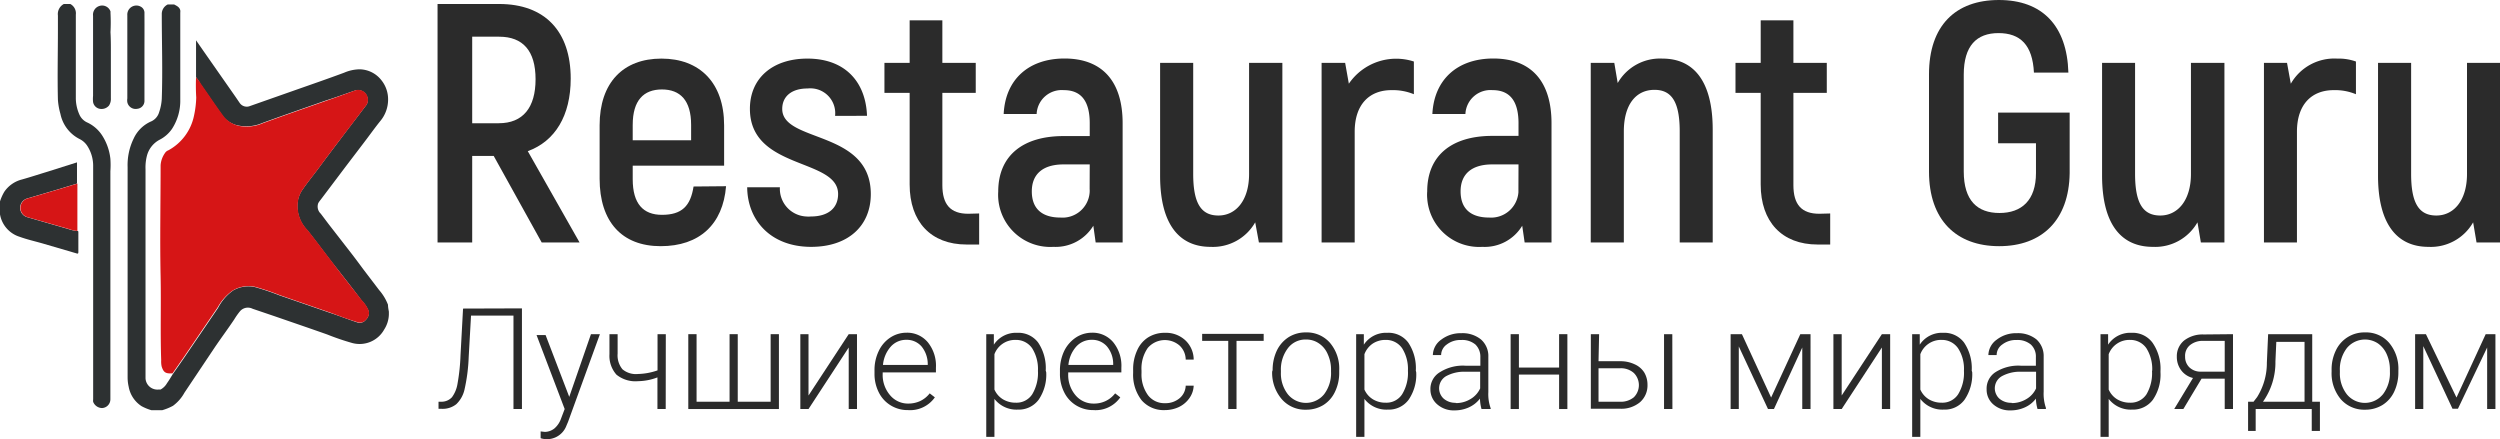 <?xml version="1.0" encoding="UTF-8"?> <svg xmlns="http://www.w3.org/2000/svg" viewBox="0 0 256.83 45.12"><title>Rus_black</title><path d="M50.77,16H48.56v8.89H45V.39h6.33c4.69,0,7.35,2.8,7.35,7.66,0,3.82-1.61,6.44-4.41,7.46l5.32,9.38H55.7Zm-2.21-3.36h2.73c2.49,0,3.78-1.61,3.78-4.52s-1.29-4.37-3.74-4.37H48.56Z" transform="translate(-0.05 0.02)" style="fill:#2b2b2b"></path><path d="M74.64,19.11c-.32,3.92-2.73,6.16-6.72,6.16s-6.27-2.52-6.27-6.93V12.85C61.65,8.47,64.07,6,68,6s6.44,2.48,6.44,6.86V17H65.05v1.4c0,2.51,1.08,3.65,3,3.65,2.06,0,2.94-.91,3.25-2.91Zm-9.59-6.3v1.58h6V12.81c0-2.52-1.12-3.64-3-3.64S65.05,10.29,65.05,12.81Z" transform="translate(-0.05 0.02)" style="fill:#2b2b2b"></path><path d="M76.81,19.22h3.36a2.85,2.85,0,0,0,2.7,3,2.57,2.57,0,0,0,.48,0c1.79,0,2.8-.87,2.8-2.31,0-3.71-9.06-2.45-9.06-8.75C77.09,8,79.43,6,83,6c3.92,0,6,2.45,6.12,5.88H85.84a2.55,2.55,0,0,0-2.26-2.81,2.81,2.81,0,0,0-.58,0c-1.61,0-2.59.8-2.59,2.1,0,3.5,9.1,2.13,9.1,8.75,0,3.25-2.31,5.42-6.13,5.42C79.22,25.34,76.84,22.61,76.81,19.22Z" transform="translate(-0.05 0.02)" style="fill:#2b2b2b"></path><path d="M100.64,21.91V25.1H99.35c-3.68,0-5.85-2.35-5.85-6.16V9.52H90.91V6.44H93.5V2.07h3.36V6.44h3.43V9.52H96.86V19c0,2,.84,2.94,2.66,2.94Z" transform="translate(-0.05 0.02)" style="fill:#2b2b2b"></path><path d="M115.38,12.64V24.89h-2.77l-.24-1.72a4.54,4.54,0,0,1-4.1,2.17,5.36,5.36,0,0,1-5.67-5,5,5,0,0,1,0-.67c0-3.78,2.63-5.71,6.69-5.71H112V12.64c0-2.17-.8-3.4-2.66-3.4a2.58,2.58,0,0,0-2.79,2.37.22.22,0,0,0,0,.08h-3.39c.17-3.53,2.55-5.7,6.26-5.7C113.35,6,115.38,8.4,115.38,12.64ZM112,16.87h-2.69c-2.07,0-3.26.95-3.26,2.77s1.09,2.69,2.94,2.69a2.79,2.79,0,0,0,3-2.57,2.29,2.29,0,0,0,0-.37Z" transform="translate(-0.05 0.02)" style="fill:#2b2b2b"></path><path d="M131.79,6.44V24.89h-2.41L129,22.82a5,5,0,0,1-4.59,2.52c-3.18,0-5.18-2.27-5.18-7.31V6.44h3.4V17.85c0,3,.8,4.27,2.59,4.27s3.15-1.54,3.15-4.27V6.44Z" transform="translate(-0.05 0.02)" style="fill:#2b2b2b"></path><path d="M145.3,6.3V9.66a5.66,5.66,0,0,0-2.3-.42c-2.31,0-3.78,1.51-3.78,4.27V24.89h-3.4V6.44h2.42l.38,2.14A5.88,5.88,0,0,1,145.3,6.3Z" transform="translate(-0.05 0.02)" style="fill:#2b2b2b"></path><path d="M159.44,12.64V24.89h-2.76l-.25-1.72a4.5,4.5,0,0,1-4.09,2.17,5.35,5.35,0,0,1-5.67-5,4,4,0,0,1,0-.69c0-3.78,2.62-5.71,6.68-5.71h2.7V12.64c0-2.17-.81-3.4-2.66-3.4a2.58,2.58,0,0,0-2.79,2.35.34.34,0,0,0,0,.1h-3.4c.18-3.53,2.56-5.7,6.27-5.7C157.41,6,159.44,8.4,159.44,12.64Zm-3.39,4.23h-2.7c-2.06,0-3.25.95-3.25,2.77s1.08,2.69,2.94,2.69a2.81,2.81,0,0,0,3-2.59c0-.12,0-.23,0-.35Z" transform="translate(-0.05 0.02)" style="fill:#2b2b2b"></path><path d="M176,13.3V24.89h-3.39V13.48c0-3-.81-4.27-2.59-4.27-1.93,0-3.15,1.54-3.15,4.27V24.89h-3.4V6.44h2.42l.35,2.07A5,5,0,0,1,170.85,6C174,6,176,8.26,176,13.3Z" transform="translate(-0.05 0.02)" style="fill:#2b2b2b"></path><path d="M188.07,21.91V25.1h-1.29c-3.68,0-5.85-2.35-5.85-6.16V9.52h-2.59V6.44h2.59V2.07h3.36V6.44h3.43V9.52h-3.43V19c0,2,.84,2.94,2.66,2.94Z" transform="translate(-0.05 0.02)" style="fill:#2b2b2b"></path><path d="M198.22,17.61v-10c0-5,2.73-7.63,7.18-7.63s7,2.63,7.14,7.46H209c-.14-2.84-1.4-4.06-3.64-4.06s-3.57,1.29-3.57,4.27v9.94c0,3,1.4,4.27,3.67,4.27s3.75-1.3,3.75-4.1V14.7h-3.89V11.55h7.35v6.23c-.07,4.8-2.83,7.49-7.24,7.49S198.22,22.58,198.22,17.61Z" transform="translate(-0.05 0.02)" style="fill:#2b2b2b"></path><path d="M228.57,6.44V24.89h-2.42l-.35-2.07a5,5,0,0,1-4.58,2.52C218,25.34,216,23.07,216,18V6.44h3.39V17.85c0,3,.81,4.27,2.59,4.27s3.15-1.54,3.15-4.27V6.44Z" transform="translate(-0.05 0.02)" style="fill:#2b2b2b"></path><path d="M242.08,6.3V9.66a5.56,5.56,0,0,0-2.28-.42c-2.31,0-3.78,1.51-3.78,4.27V24.89h-3.39V6.44H235l.39,2.14A5.15,5.15,0,0,1,240.15,6,5.27,5.27,0,0,1,242.08,6.3Z" transform="translate(-0.05 0.02)" style="fill:#2b2b2b"></path><path d="M256.88,6.44V24.89h-2.41l-.35-2.07a5,5,0,0,1-4.59,2.52c-3.18,0-5.18-2.27-5.18-7.31V6.44h3.4V17.85c0,3,.8,4.27,2.59,4.27s3.15-1.54,3.15-4.27V6.44Z" transform="translate(-0.05 0.02)" style="fill:#2b2b2b"></path><path d="M53.67,31.66V42H52.8V32.4H48.44l-.24,4.26A18,18,0,0,1,47.77,40a3,3,0,0,1-.84,1.5,2.24,2.24,0,0,1-1.47.48H45.1v-.73h.28a1.46,1.46,0,0,0,1.1-.46,3.17,3.17,0,0,0,.57-1.38,20.64,20.64,0,0,0,.31-2.94l.26-4.79Z" transform="translate(-0.05 0.02)" style="fill:#2b2b2b"></path><path d="M58.53,40.75l2.23-6.44h.92l-3.27,9-.17.4A2.14,2.14,0,0,1,55.59,45v-.7l.44.05A1.63,1.63,0,0,0,57,44,2.34,2.34,0,0,0,57.68,43l.38-1-2.89-7.6h.93Z" transform="translate(-0.05 0.02)" style="fill:#2b2b2b"></path><path d="M68.44,42h-.85V38.75a5.74,5.74,0,0,1-2,.39,3.09,3.09,0,0,1-2.21-.67,2.91,2.91,0,0,1-.72-2.09V34.31h.84v2a2.24,2.24,0,0,0,.5,1.61,2.15,2.15,0,0,0,1.6.48,6.49,6.49,0,0,0,2-.37V34.31h.85Z" transform="translate(-0.05 0.02)" style="fill:#2b2b2b"></path><path d="M71.61,34.31v6.94H75V34.31h.84v6.94h3.38V34.31h.85V42H70.76V34.31Z" transform="translate(-0.05 0.02)" style="fill:#2b2b2b"></path><path d="M87.24,34.31h.85V42h-.85V35.68L83.11,42h-.84V34.31h.84v6.3Z" transform="translate(-0.05 0.02)" style="fill:#2b2b2b"></path><path d="M93.32,42.11a3.31,3.31,0,0,1-1.76-.48,3.24,3.24,0,0,1-1.23-1.34,4.17,4.17,0,0,1-.44-1.93v-.31a4.45,4.45,0,0,1,.43-2,3.34,3.34,0,0,1,1.19-1.39,3,3,0,0,1,1.66-.5,2.75,2.75,0,0,1,2.21,1,3.82,3.82,0,0,1,.82,2.6v.48H90.73v.16a3.19,3.19,0,0,0,.75,2.17,2.39,2.39,0,0,0,1.88.87,2.93,2.93,0,0,0,1.2-.25,2.69,2.69,0,0,0,1-.8l.53.41A3.11,3.11,0,0,1,93.32,42.11Zm-.15-7.22a2.11,2.11,0,0,0-1.61.7,3.28,3.28,0,0,0-.8,1.88h4.6v-.09a2.88,2.88,0,0,0-.63-1.8A2,2,0,0,0,93.17,34.89Z" transform="translate(-0.05 0.02)" style="fill:#2b2b2b"></path><path d="M107.53,38.22a4.54,4.54,0,0,1-.79,2.84,2.54,2.54,0,0,1-2.12,1,2.86,2.86,0,0,1-2.41-1.1v3.9h-.84V34.31h.78v1.08a2.72,2.72,0,0,1,2.4-1.22,2.54,2.54,0,0,1,2.15,1,4.7,4.7,0,0,1,.78,2.89Zm-.85-.15a4,4,0,0,0-.6-2.32,2,2,0,0,0-1.68-.85,2.26,2.26,0,0,0-2.19,1.47V40a2.22,2.22,0,0,0,.87,1,2.54,2.54,0,0,0,1.34.35,1.92,1.92,0,0,0,1.67-.86A4.27,4.27,0,0,0,106.68,38.07Z" transform="translate(-0.05 0.02)" style="fill:#2b2b2b"></path><path d="M112.38,42.11a3.34,3.34,0,0,1-1.77-.48,3.24,3.24,0,0,1-1.23-1.34,4.17,4.17,0,0,1-.44-1.93v-.31a4.62,4.62,0,0,1,.43-2,3.5,3.5,0,0,1,1.2-1.39,3,3,0,0,1,1.65-.5,2.75,2.75,0,0,1,2.21,1,3.82,3.82,0,0,1,.82,2.6v.48h-5.46v.16a3.19,3.19,0,0,0,.74,2.17,2.39,2.39,0,0,0,1.88.87,2.78,2.78,0,0,0,1.2-.25,2.69,2.69,0,0,0,1-.8l.53.41A3.09,3.09,0,0,1,112.38,42.11Zm-.16-7.22a2.11,2.11,0,0,0-1.61.7,3.28,3.28,0,0,0-.8,1.88h4.6v-.09a2.8,2.8,0,0,0-.63-1.8A2,2,0,0,0,112.22,34.89Z" transform="translate(-0.05 0.02)" style="fill:#2b2b2b"></path><path d="M119.73,41.4a2.24,2.24,0,0,0,1.49-.5,1.76,1.76,0,0,0,.64-1.3h.82a2.35,2.35,0,0,1-.44,1.28,2.78,2.78,0,0,1-1.07.91,3.4,3.4,0,0,1-1.44.32,3,3,0,0,1-2.39-1,4.25,4.25,0,0,1-.88-2.81V38a4.59,4.59,0,0,1,.4-2A3,3,0,0,1,118,34.64a3.2,3.2,0,0,1,1.73-.47,2.93,2.93,0,0,1,2.07.75,2.73,2.73,0,0,1,.88,2h-.82a2,2,0,0,0-.64-1.45,2.31,2.31,0,0,0-3.26.26v0a3.69,3.69,0,0,0-.64,2.32v.25A3.63,3.63,0,0,0,118,40.6,2.12,2.12,0,0,0,119.73,41.4Z" transform="translate(-0.05 0.02)" style="fill:#2b2b2b"></path><path d="M129.87,35h-2.79v7h-.85V35h-2.68v-.72h6.32Z" transform="translate(-0.05 0.02)" style="fill:#2b2b2b"></path><path d="M130.79,38a4.62,4.62,0,0,1,.43-2,3.36,3.36,0,0,1,1.21-1.38,3.27,3.27,0,0,1,1.78-.49,3.15,3.15,0,0,1,2.47,1.07,4.08,4.08,0,0,1,.95,2.84v.18a4.45,4.45,0,0,1-.43,2,3.18,3.18,0,0,1-1.2,1.37,3.38,3.38,0,0,1-1.78.48A3.18,3.18,0,0,1,131.74,41a4.16,4.16,0,0,1-1-2.84Zm.85.23a3.49,3.49,0,0,0,.71,2.25,2.4,2.4,0,0,0,3.38.35,2.32,2.32,0,0,0,.35-.35,3.59,3.59,0,0,0,.71-2.32V38a3.75,3.75,0,0,0-.33-1.61,2.52,2.52,0,0,0-.91-1.13,2.27,2.27,0,0,0-1.34-.4,2.25,2.25,0,0,0-1.85.89,3.6,3.6,0,0,0-.72,2.32Z" transform="translate(-0.05 0.02)" style="fill:#2b2b2b"></path><path d="M145.54,38.22a4.54,4.54,0,0,1-.79,2.84,2.53,2.53,0,0,1-2.13,1,2.84,2.84,0,0,1-2.4-1.1v3.9h-.85V34.31h.79v1.08a2.72,2.72,0,0,1,2.4-1.22,2.53,2.53,0,0,1,2.16,1,4.7,4.7,0,0,1,.78,2.89Zm-.85-.15a4,4,0,0,0-.6-2.32,2,2,0,0,0-1.68-.85,2.37,2.37,0,0,0-1.34.38,2.28,2.28,0,0,0-.85,1.09V40a2.22,2.22,0,0,0,.87,1,2.48,2.48,0,0,0,1.33.35,1.92,1.92,0,0,0,1.67-.86,4.2,4.2,0,0,0,.6-2.42Z" transform="translate(-0.05 0.02)" style="fill:#2b2b2b"></path><path d="M152.25,42a4.33,4.33,0,0,1-.16-1.07,3,3,0,0,1-1.14.9,3.51,3.51,0,0,1-1.46.31,2.55,2.55,0,0,1-1.79-.62A2,2,0,0,1,147,40,2,2,0,0,1,148,38.2a4.41,4.41,0,0,1,2.6-.65h1.53v-.87a1.75,1.75,0,0,0-.5-1.3,2.09,2.09,0,0,0-1.48-.47,2.28,2.28,0,0,0-1.47.46,1.35,1.35,0,0,0-.58,1.09h-.85a2,2,0,0,1,.85-1.58,3.29,3.29,0,0,1,2.09-.67,3,3,0,0,1,2,.64,2.26,2.26,0,0,1,.76,1.79v3.62a4.27,4.27,0,0,0,.24,1.66V42Zm-2.66-.61a2.83,2.83,0,0,0,1.52-.41,2.42,2.42,0,0,0,1-1.1V38.17H150.6a3.85,3.85,0,0,0-2,.46,1.44,1.44,0,0,0-.23,2.31,1.81,1.81,0,0,0,1.22.42Z" transform="translate(-0.05 0.02)" style="fill:#2b2b2b"></path><path d="M161.07,42h-.85V38.46h-4.13V42h-.85V34.31h.85v3.43h4.13V34.31h.85Z" transform="translate(-0.05 0.02)" style="fill:#2b2b2b"></path><path d="M164.27,37.09h2.21a3.35,3.35,0,0,1,1.49.31,2.24,2.24,0,0,1,1,.85,2.46,2.46,0,0,1,.33,1.27,2.28,2.28,0,0,1-.77,1.78,3,3,0,0,1-2.05.67h-3V34.31h.85Zm0,.72v3.44h2.19a2.09,2.09,0,0,0,1.44-.46,1.76,1.76,0,0,0,0-2.49h0a2,2,0,0,0-1.38-.49ZM171.86,42H171V34.31h.85Z" transform="translate(-0.05 0.02)" style="fill:#2b2b2b"></path><path d="M182,40.82l3-6.51h1.05V42h-.85V35.68L182.29,42h-.61l-3-6.43V42h-.84V34.31H179Z" transform="translate(-0.05 0.02)" style="fill:#2b2b2b"></path><path d="M193.38,34.31h.85V42h-.85V35.68L189.25,42h-.85V34.31h.85v6.3Z" transform="translate(-0.05 0.02)" style="fill:#2b2b2b"></path><path d="M202.66,38.22a4.62,4.62,0,0,1-.8,2.84,2.51,2.51,0,0,1-2.12,1,2.86,2.86,0,0,1-2.41-1.1v3.9h-.84V34.31h.78v1.08a2.72,2.72,0,0,1,2.4-1.22,2.54,2.54,0,0,1,2.15,1,4.71,4.71,0,0,1,.79,2.89Zm-.85-.15a3.88,3.88,0,0,0-.61-2.32,2,2,0,0,0-1.67-.85,2.26,2.26,0,0,0-2.2,1.47V40a2.22,2.22,0,0,0,.87,1,2.54,2.54,0,0,0,1.34.35,1.92,1.92,0,0,0,1.67-.86A4.2,4.2,0,0,0,201.81,38.07Z" transform="translate(-0.05 0.02)" style="fill:#2b2b2b"></path><path d="M209.37,42a4.34,4.34,0,0,1-.17-1.07,2.85,2.85,0,0,1-1.13.9,3.51,3.51,0,0,1-1.46.31,2.55,2.55,0,0,1-1.79-.62,2,2,0,0,1-.68-1.55,2,2,0,0,1,.93-1.77,4.38,4.38,0,0,1,2.59-.65h1.54v-.87a1.67,1.67,0,0,0-.51-1.3,2.11,2.11,0,0,0-1.47-.47,2.28,2.28,0,0,0-1.47.46,1.32,1.32,0,0,0-.58,1.09h-.85a2,2,0,0,1,.85-1.58,3.23,3.23,0,0,1,2.09-.67,3,3,0,0,1,2,.64A2.29,2.29,0,0,1,210,36.6v3.62a4.45,4.45,0,0,0,.23,1.66V42Zm-2.66-.61a2.88,2.88,0,0,0,1.51-.41,2.42,2.42,0,0,0,1-1.1V38.17H207.7a3.85,3.85,0,0,0-2,.46,1.43,1.43,0,0,0-.53,1.95,1.28,1.28,0,0,0,.29.36,1.84,1.84,0,0,0,1.25.42Z" transform="translate(-0.05 0.02)" style="fill:#2b2b2b"></path><path d="M222,38.22a4.54,4.54,0,0,1-.79,2.84,2.54,2.54,0,0,1-2.12,1,2.86,2.86,0,0,1-2.41-1.1v3.9h-.84V34.31h.78l0,1.08a2.72,2.72,0,0,1,2.4-1.22,2.54,2.54,0,0,1,2.15,1A4.67,4.67,0,0,1,222,38.1Zm-.85-.15a4,4,0,0,0-.6-2.32,2,2,0,0,0-1.68-.85,2.26,2.26,0,0,0-2.19,1.47V40a2.22,2.22,0,0,0,.87,1,2.54,2.54,0,0,0,1.34.35,1.92,1.92,0,0,0,1.67-.86,4.26,4.26,0,0,0,.57-2.42Z" transform="translate(-0.05 0.02)" style="fill:#2b2b2b"></path><path d="M229.45,34.31V42h-.85V38.88h-2.38L224.35,42h-.94l1.93-3.19a2.11,2.11,0,0,1-1.22-.8,2.27,2.27,0,0,1-.44-1.38,2.07,2.07,0,0,1,.75-1.67,3.11,3.11,0,0,1,2-.62Zm-4.92,2.3a1.5,1.5,0,0,0,.43,1.1,1.64,1.64,0,0,0,1.19.45h2.45V35h-2.17a2.06,2.06,0,0,0-1.39.43A1.41,1.41,0,0,0,224.53,36.61Z" transform="translate(-0.05 0.02)" style="fill:#2b2b2b"></path><path d="M231.56,41.25l.37-.48a6.61,6.61,0,0,0,1-3.54l.13-2.92h4.53v6.94h.79v3h-.84V42h-5.76v2.25H231v-3Zm1,0h4.24V35.1h-2.9l-.09,2a7,7,0,0,1-1.28,4.15Z" transform="translate(-0.05 0.02)" style="fill:#2b2b2b"></path><path d="M239.58,38a4.45,4.45,0,0,1,.43-2,3.22,3.22,0,0,1,3-1.87,3.12,3.12,0,0,1,2.48,1.07,4.13,4.13,0,0,1,.95,2.84v.18a4.62,4.62,0,0,1-.43,2,3.21,3.21,0,0,1-1.21,1.37,3.38,3.38,0,0,1-1.78.48A3.19,3.19,0,0,1,240.53,41a4.15,4.15,0,0,1-.95-2.84Zm.85.23a3.49,3.49,0,0,0,.71,2.25,2.39,2.39,0,0,0,3.36.36,3.06,3.06,0,0,0,.36-.36,3.59,3.59,0,0,0,.71-2.32V38a3.89,3.89,0,0,0-.32-1.61,2.65,2.65,0,0,0-.91-1.13,2.41,2.41,0,0,0-3.2.49,3.59,3.59,0,0,0-.71,2.32Z" transform="translate(-0.05 0.02)" style="fill:#2b2b2b"></path><path d="M252.41,40.82l3-6.51h1V42h-.85V35.68l-3,6.29H252l-3-6.43V42h-.84V34.31h1.11Z" transform="translate(-0.05 0.02)" style="fill:#2b2b2b"></path><path d="M20.19,7.92V4.12l.75,1.08,3.3,4.72.43.63a.88.88,0,0,0,1.07.32L30.4,9.23c1.68-.59,3.36-1.17,5-1.78A4.18,4.18,0,0,1,37,7.1a2.9,2.9,0,0,1,2.24,1.13,3.12,3.12,0,0,1,.68,1.95,3.44,3.44,0,0,1-.83,2.27c-.57.71-1.1,1.46-1.66,2.19l-1.85,2.43L33,20.49a2.8,2.8,0,0,0-.25.35A1,1,0,0,0,33,21.93c.36.47.71.95,1.08,1.42l1.81,2.33c.51.65,1,1.31,1.51,2L39,29.78a5,5,0,0,1,.91,1.51c0,.24.05.48.09.71v.2a0,0,0,0,0,0,.07,3,3,0,0,1-.48,1.56,2.89,2.89,0,0,1-3.28,1.39,26.13,26.13,0,0,1-2.58-.88c-1.81-.64-3.63-1.26-5.45-1.89L26,31.7a1.07,1.07,0,0,0-1.29.25,7.23,7.23,0,0,0-.6.85c-.67,1-1.35,1.91-2,2.87L19,40.32a4.13,4.13,0,0,1-1.18,1.35,5.53,5.53,0,0,1-1.1.45H15.6a5.13,5.13,0,0,1-1-.41,3,3,0,0,1-1.33-2,4.24,4.24,0,0,1-.11-.94V17.15a6.19,6.19,0,0,1,.62-2.93,3.52,3.52,0,0,1,1.85-1.79,1.49,1.49,0,0,0,.77-.93,5,5,0,0,0,.27-1.38c.1-2.9,0-5.79,0-8.68a1.08,1.08,0,0,1,.61-1h.66c.26.14.55.26.63.6a1,1,0,0,1,0,.24v8.94a5.31,5.31,0,0,1-.85,3,3.46,3.46,0,0,1-1.3,1.13A2.6,2.6,0,0,0,15.14,16,4.77,4.77,0,0,0,15,17.36V38.85A1.22,1.22,0,0,0,16.31,40l.23,0a1.7,1.7,0,0,0,.67-.66c.21-.29.39-.6.58-.91l1.12-1.61,3.54-5.2A5,5,0,0,1,24,29.82a3.16,3.16,0,0,1,2.19-.36,25.64,25.64,0,0,1,2.56.86L33.9,32.1c1,.33,1.89.68,2.85,1a.78.78,0,0,0,.88-.27.91.91,0,0,0,.24-1,3.44,3.44,0,0,0-.69-1c-1-1.35-2.07-2.69-3.1-4-.82-1.06-1.62-2.15-2.46-3.2a3.52,3.52,0,0,1-1-2.84,2.83,2.83,0,0,1,.42-1.2c.53-.8,1.15-1.54,1.72-2.31.79-1.07,1.59-2.12,2.38-3.17s1.66-2.17,2.48-3.26a.8.8,0,0,0,.2-.55,1,1,0,0,0-.93-1.06,1,1,0,0,0-.42.06c-1,.34-2,.71-2.93,1-2.18.77-4.36,1.52-6.52,2.31a4.18,4.18,0,0,1-2.29.3A2.75,2.75,0,0,1,23,12c-.81-1.1-1.57-2.25-2.36-3.37A3.46,3.46,0,0,0,20.19,7.92Z" transform="translate(-0.05 0.02)" style="fill:#2d3132"></path><path d="M7.27.39a1.08,1.08,0,0,1,.57,1.09V10a4.14,4.14,0,0,0,.39,1.8,1.6,1.6,0,0,0,.82.78A3.66,3.66,0,0,1,10.61,14a5.53,5.53,0,0,1,.78,2.29,9.11,9.11,0,0,1,0,1.28V41a.9.9,0,0,1-.85.9,1,1,0,0,1-.92-.64,1,1,0,0,1,0-.25V17.1A3.76,3.76,0,0,0,9,14.94a2,2,0,0,0-.74-.66,3.72,3.72,0,0,1-2-2.59A7.11,7.11,0,0,1,6,10.24C5.94,7.82,6,5.39,6,3V1.57A1.17,1.17,0,0,1,6.61.39Z" transform="translate(-0.05 0.02)" style="fill:#2d3132"></path><path d="M8,23.71c.12,0,.1.09.1.16v2c0,.18-.07.18-.19.14L4.46,25c-.8-.23-1.61-.41-2.38-.69A2.93,2.93,0,0,1,.05,22h0V20.67a4.72,4.72,0,0,1,.45-1,3.11,3.11,0,0,1,1.8-1.25c.89-.25,1.77-.54,2.66-.81l3-.95v2.18l-2,.61-3.12.92a1,1,0,0,0,0,1.92l4.2,1.21A3.72,3.72,0,0,0,8,23.71Z" transform="translate(-0.05 0.02)" style="fill:#2d3132"></path><path d="M11.44,5.85v4.21a1.27,1.27,0,0,1-.19.76,1,1,0,0,1-.94.34.85.85,0,0,1-.7-.71,3.21,3.21,0,0,1,0-.62V1.6a.94.94,0,0,1,.63-1,.91.91,0,0,1,1.16.55.74.74,0,0,1,0,.14,19.05,19.05,0,0,1,0,2C11.45,4.1,11.44,5,11.44,5.85Z" transform="translate(-0.05 0.02)" style="fill:#2d3132"></path><path d="M14.89,5.86v4.42a.82.82,0,0,1-.76.88h0a.87.87,0,0,1-1-.68,1.27,1.27,0,0,1,0-.39V1.55a.93.93,0,0,1,.89-1,.89.89,0,0,1,.48.11.72.72,0,0,1,.39.7C14.9,2.88,14.89,4.37,14.89,5.86Z" transform="translate(-0.05 0.02)" style="fill:#2d3132"></path><path d="M8,23.71a3.47,3.47,0,0,1-.9-.21L2.87,22.29a1,1,0,0,1,0-1.92L6,19.45l2-.61Z" transform="translate(-0.05 0.02)" style="fill:#d61516"></path><path d="M20.19,7.92a3.46,3.46,0,0,1,.49.65c.79,1.12,1.55,2.27,2.36,3.37a2.75,2.75,0,0,0,1.72,1,4.18,4.18,0,0,0,2.29-.3c2.16-.79,4.34-1.54,6.52-2.31,1-.34,2-.71,2.93-1.05a1,1,0,0,1,1.29.58,1,1,0,0,1,.06.42.8.8,0,0,1-.2.55C36.83,11.92,36,13,35.17,14.09s-1.59,2.1-2.38,3.17c-.57.77-1.19,1.51-1.72,2.31a2.83,2.83,0,0,0-.42,1.2,3.52,3.52,0,0,0,1,2.84c.84,1.05,1.64,2.14,2.46,3.2,1,1.35,2.08,2.69,3.1,4a3.44,3.44,0,0,1,.69,1,.91.91,0,0,1-.24,1,.78.78,0,0,1-.88.27c-1-.3-1.9-.65-2.85-1L28.79,30.3a25.64,25.64,0,0,0-2.56-.86A3.16,3.16,0,0,0,24,29.8a5,5,0,0,0-1.57,1.73l-3.54,5.2-1.12,1.61h-.27c-.54,0-.69-.25-.84-.7a2.35,2.35,0,0,1-.05-.65c-.1-2.87,0-5.73-.06-8.6-.08-3.81,0-7.63,0-11.45A2.46,2.46,0,0,1,17,15.7a.69.69,0,0,1,.35-.28,5.24,5.24,0,0,0,2.63-3.55A10,10,0,0,0,20.21,10,20.21,20.21,0,0,1,20.19,7.92Z" transform="translate(-0.05 0.02)" style="fill:#d61516"></path></svg> 